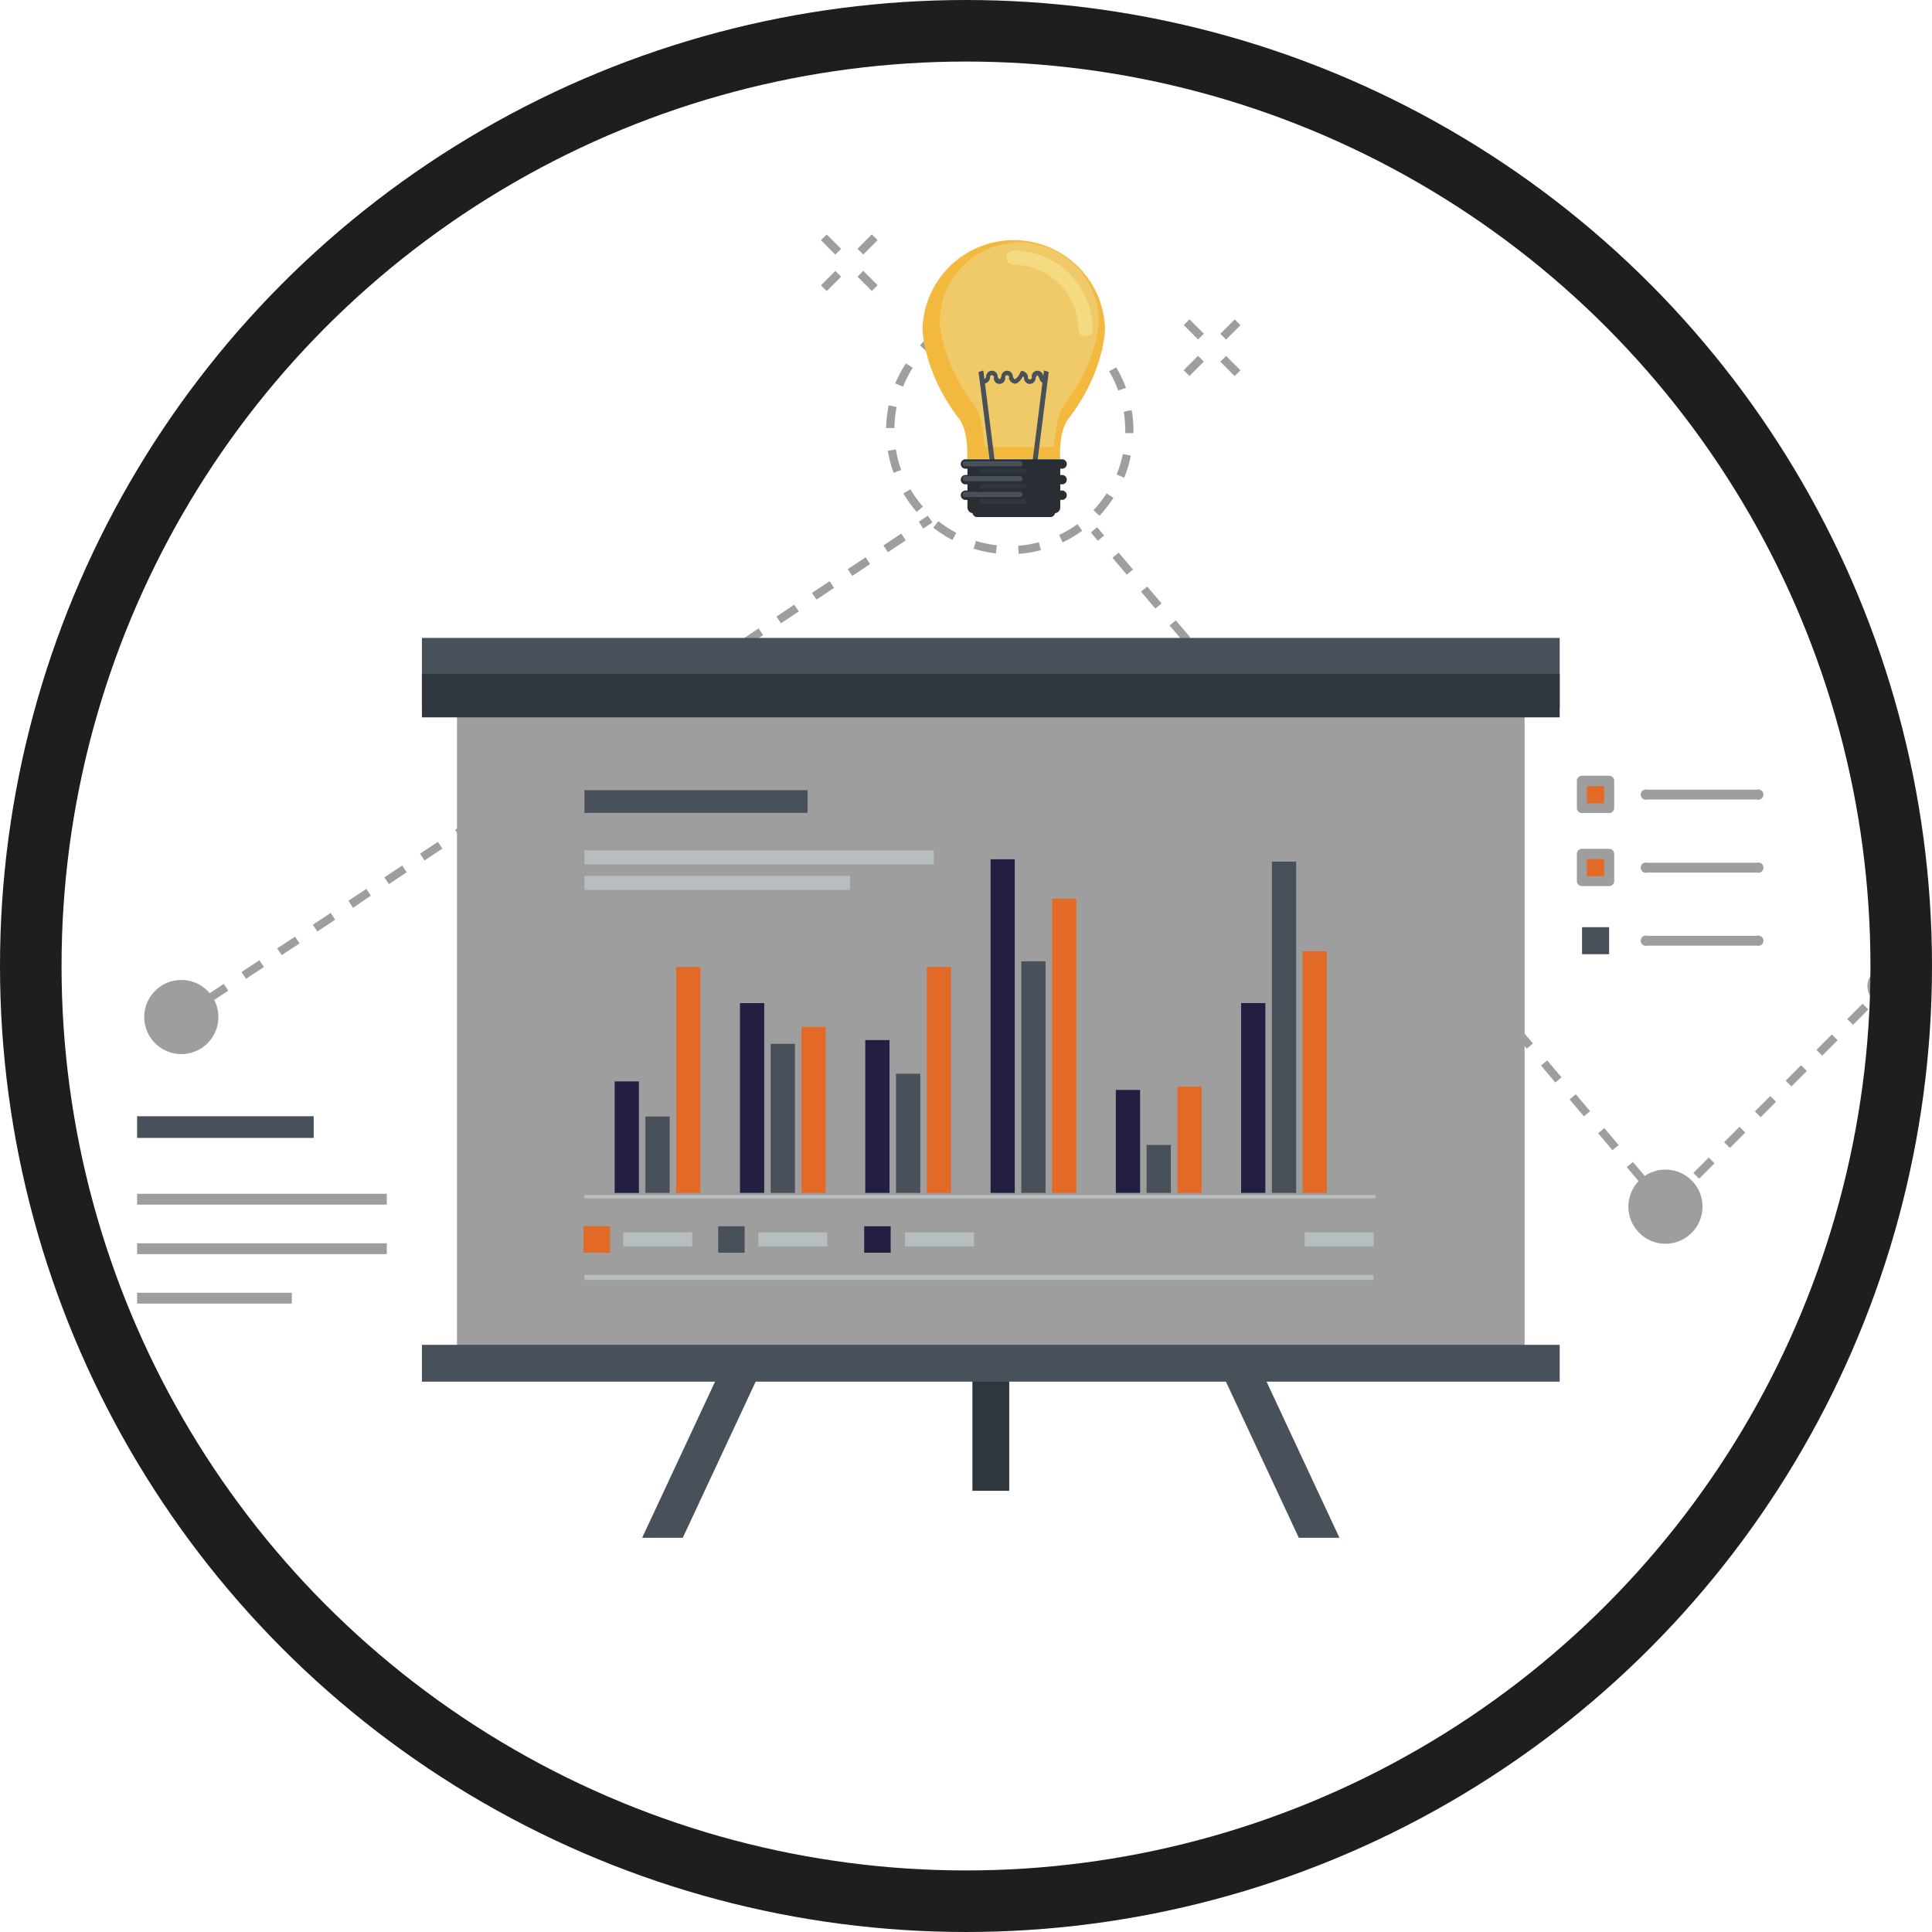 <svg xmlns="http://www.w3.org/2000/svg" viewBox="0 0 376.68 376.68"><title>Analytics_Vektoren</title><path fill="#e36927" d="M308.56 166.68h5.13v5.13h-5.13zM308.56 152.37h5.13v5.13h-5.13z"/><path fill="#48505a" d="M26.73 217.63h34.43v4.23H26.73z"/><path fill="#9e9e9e" d="M26.73 232.75h48.68v2.12H26.73zM26.73 242.4h48.68v2.12H26.73zM26.73 252.04H56.9v2.12H26.73zM322.74 234.156l1.215-1.026 1.362 1.611-1.214 1.027zM319.95 230.85l-2.79-3.3 1.21-1 2.79 3.3zm-5.57-6.6l-2.79-3.3 1.21-1 2.79 3.3zm-5.57-6.6l-2.79-3.3 1.21-1 2.79 3.3zm-5.57-6.6l-2.79-3.3 1.21-1 2.79 3.3zm-5.57-6.6l-2.79-3.3 1.21-1 2.79 3.3zm-5.57-6.6l-2.79-3.3 1.21-1 2.79 3.3zm-5.57-6.6l-2.79-3.3 1.21-1 2.79 3.3zm-5.57-6.6l-2.79-3.3 1.21-1 2.79 3.3zm-5.57-6.6l-2.79-3.3 1.21-1 2.79 3.3zm-5.57-6.6l-2.79-3.3 1.21-1 2.79 3.3zm-5.57-6.6l-2.79-3.3 1.21-1 2.79 3.3zm-5.57-6.6l-2.79-3.3 1.21-1 2.79 3.3zm-5.57-6.6l-2.79-3.3 1.21-1 2.79 3.3zm-5.57-6.6l-2.79-3.3 1.21-1 2.79 3.3zm-5.57-6.6l-2.79-3.3 1.21-1 2.79 3.3zm-5.57-6.6l-2.79-3.3 1.21-1 2.79 3.3zm-5.57-6.6l-2.79-3.3 1.21-1 2.79 3.3zm-5.57-6.6l-2.79-3.3 1.21-1 2.79 3.3zm-5.57-6.6l-2.79-3.3 1.21-1 2.79 3.3zM212.689 103.82l1.214-1.026 1.362 1.612-1.214 1.026zM198.62 107.98l-.12-1.58q1-.07 2-.24t2.05-.43l.4 1.53q-1.08.28-2.19.47t-2.14.25zm-4.45-.09a24.06 24.06 0 0 1-4.35-.91l.47-1.52a22.55 22.55 0 0 0 4.07.85zm13-2.15l-.68-1.44a22.39 22.39 0 0 0 3.58-2.11l.93 1.28a24 24 0 0 1-3.8 2.27zm-21.48-.45a24.42 24.42 0 0 1-3.73-2.42l1-1.25a22.73 22.73 0 0 0 3.49 2.26zm28.65-4.74l-1.15-1.09a22.72 22.72 0 0 0 2.57-3.26l1.33.86a24.26 24.26 0 0 1-2.72 3.49zm-35.6-.74a24 24 0 0 1-2.61-3.6l1.37-.81a22.48 22.48 0 0 0 2.44 3.36zm40.43-6.69l-1.47-.61a22.5 22.5 0 0 0 1.22-4l1.55.32a24 24 0 0 1-1.27 4.29zm-44.94-.93a24.32 24.32 0 0 1-1.13-4.3l1.56-.26a22.68 22.68 0 0 0 1.05 4zm46.75-7.74h-1.59v-.49a22.73 22.73 0 0 0-.3-3.68l1.55-.34-.78.13.8-.05a24.39 24.39 0 0 1 .33 4v.49zm-46.62-1h-1.59a24 24 0 0 1 .49-4.42l1.55.32a22.36 22.36 0 0 0-.42 4.14zm43.66-7.31a22.38 22.38 0 0 0-1.78-3.75l1.38-.77a24.08 24.08 0 0 1 1.91 4zm-42-.79l-1.47-.6a24.26 24.26 0 0 1 2.07-3.9l1.33.86a22.68 22.68 0 0 0-1.88 3.68zm37.76-6.32a22.69 22.69 0 0 0-3-2.85l1-1.25a24.19 24.19 0 0 1 3.23 3.05zm-33.26-.63l-1.15-1.09a24.15 24.15 0 0 1 3.34-2.93l.93 1.29a22.4 22.4 0 0 0-3.08 2.77zm26.75-4.48a22.55 22.55 0 0 0-3.84-1.58l.46-1.52a24.09 24.09 0 0 1 4.11 1.69zm-20.01-.3l-.64-1.47a24 24 0 0 1 4.13-1.53l.4 1.53a22.38 22.38 0 0 0-3.89 1.47zm12.15-2a22.44 22.44 0 0 0-4.15-.07l-.12-1.58a24.24 24.24 0 0 1 4.45.08z"/><circle cx="324.71" cy="235.26" r="7.23" fill="#9e9e9e"/><circle cx="35.35" cy="198.29" r="7.23" fill="#9e9e9e"/><path fill="#9e9e9e" d="M34.903 197.634l1.766-1.173.88 1.325-1.767 1.173zM41.02 195.46l-.88-1.32 3.48-2.31.88 1.32zm6.95-4.62l-.88-1.32 3.48-2.31.88 1.32zm6.95-4.62l-.88-1.32 3.48-2.28.88 1.32zm6.95-4.6l-.88-1.32 3.48-2.31.88 1.32zm6.95-4.62l-.88-1.38 3.48-2.31.87 1.31zm7-4.62l-.88-1.32 3.48-2.31.88 1.32zm6.95-4.62l-.88-1.32 3.48-2.31.88 1.32zm6.85-4.65l-.88-1.32 3.48-2.31.88 1.32zm7-4.62l-.88-1.32 3.48-2.31.88 1.32zm7-4.62l-.88-1.32 3.47-2.31.88 1.32zm6.95-4.62l-.95-1.32 3.47-2.31.88 1.32zm6.95-4.62l-.9-1.32 3.47-2.31.88 1.32zm6.95-4.62l-.88-1.32 3.47-2.31.88 1.32zm6.95-4.62l-.88-1.32 3.47-2.31.88 1.32zm6.95-4.62l-.88-1.32 3.47-2.31.88 1.32zm6.95-4.62l-.88-1.32 3.47-2.31.88 1.32zm6.95-4.62l-.88-1.32 3.47-2.31.88 1.32zm6.95-4.62l-.93-1.29 3.47-2.31.86 1.31zm6.95-4.62l-.88-1.32 3.48-2.31.88 1.32zm6.95-4.62l-.88-1.32 3.48-2.31.88 1.32zM179.138 101.719l1.766-1.173.88 1.324-1.766 1.173zM325.27 235.81l-1.12-1.12 3-3 1.12 1.12zm6-6l-1.12-1.12 3-3 1.12 1.12zm6-6l-1.12-1.12 3-3 1.12 1.12zm6-6l-1.12-1.12 3-3 1.12 1.12zm6-6l-1.12-1.12 3-3 1.12 1.12zm6-6l-1.12-1.12 3-3 1.12 1.12zm6-6l-1.12-1.12 3-3 1.12 1.12zm6-6l-1.12-1.12 1.12-1.12 1.12 1.12z"/><circle cx="367.71" cy="192.26" r="3.62" fill="#9e9e9e"/><path fill="#30363d" d="M189.59 261.87h7.18v28.79h-7.18z"/><path fill="#48505a" d="M133.12 299.82l25.95-55.58h-7.92l-25.95 55.58h7.92zM253.23 299.82l-25.95-55.58h7.92l25.95 55.58h-7.92z"/><path fill="#9e9e9e" d="M89.1 138.95h208.15v126.21H89.1z"/><path fill="#b7bec0" d="M113.95 248.58h153.84v.96H113.95zM113.95 165.81h68.12v2.72h-68.12zM113.95 170.78h51.77v2.72h-51.77z"/><path fill="#48505a" d="M113.95 154.06h43.5v4.42h-43.5z"/><path fill="#b7bec0" d="M121.5 240.29h13.46v2.72H121.5zM147.83 240.29h13.46v2.72h-13.46zM176.45 240.29h13.46v2.72h-13.46zM254.38 240.29h13.46v2.72h-13.46z"/><path fill="#e36927" d="M113.77 239.08h5.16v5.16h-5.16z"/><path fill="#48505a" d="M140.02 239.08h5.16v5.16h-5.16z"/><path fill="#221f42" d="M168.49 239.08h5.16v5.16h-5.16z"/><path fill="#b7bec0" d="M113.95 233h154.26v.64H113.95z"/><path fill="#221f42" d="M119.84 210.84h4.73v21.75h-4.73z"/><path fill="#48505a" d="M125.83 217.68h4.73v14.9h-4.73z"/><path fill="#e36927" d="M131.83 188.54h4.73v44.05h-4.73z"/><path fill="#221f42" d="M144.27 195.57H149v37.01h-4.73z"/><path fill="#48505a" d="M150.26 203.52h4.73v29.06h-4.73z"/><path fill="#e36927" d="M156.26 200.2h4.73v32.38h-4.73z"/><path fill="#221f42" d="M168.7 202.78h4.73v29.8h-4.73z"/><path fill="#48505a" d="M174.69 209.35h4.73v23.23h-4.73z"/><path fill="#e36927" d="M180.69 188.54h4.73v44.05h-4.73z"/><path fill="#221f42" d="M193.13 167.53h4.72v65.05h-4.72z"/><path fill="#48505a" d="M199.12 187.43h4.73v45.15h-4.73z"/><path fill="#e36927" d="M205.12 175.21h4.73v57.37h-4.73z"/><path fill="#221f42" d="M217.55 212.5h4.73v20.08h-4.73z"/><path fill="#48505a" d="M223.55 223.23h4.73v9.35h-4.73z"/><path fill="#e36927" d="M229.55 211.86h4.73v20.72h-4.73z"/><path fill="#221f42" d="M241.98 195.57h4.73v37.01h-4.73z"/><path fill="#48505a" d="M247.98 167.99h4.73v64.59h-4.73z"/><path fill="#e36927" d="M253.97 185.48h4.73v47.1h-4.73z"/><path fill="#48505a" d="M82.26 124.37h221.83v13.53H82.26z"/><path fill="#30363d" d="M82.26 131.41h221.83v8.45H82.26z"/><path fill="#48505a" d="M82.26 262.2h221.83v7.18H82.26z"/><path d="M342.54 155.88h-21.37a1 1 0 1 1 0-1.92h21.36a1 1 0 1 1 .01 1.92zM313.72 158.52h-5.28a1 1 0 0 1-1-1v-5.28a1 1 0 0 1 1-1h5.28a1 1 0 0 1 1 1v5.28a1 1 0 0 1-1 1zm-4.32-1.9h3.36v-3.35h-3.36v3.35zM342.54 170.13h-21.37a1 1 0 1 1 0-1.92h21.36a1 1 0 1 1 .01 1.92zM313.72 172.76h-5.28a1 1 0 0 1-1-1v-5.27a1 1 0 0 1 1-1h5.28a1 1 0 0 1 1 1v5.27a1 1 0 0 1-1 1zm-4.32-1.92h3.36v-3.35h-3.36v3.35zM342.54 184.37h-21.37a1 1 0 1 1 0-1.92h21.36a1 1 0 1 1 .01 1.92z" fill="#9e9e9e"/><path fill="#48505a" d="M308.45 180.77h5.28v5.27h-5.28z"/><path d="M190.51 100.81h14.29a.91.91 0 0 0 0-1.82h-14.29a.91.91 0 0 0 0 1.82z" fill="#292e34"/><path d="M179.86 64.2a17.8 17.8 0 0 1 35.59 0c0 .58-.43 8.81-7.13 17.44-2 2.61-1.64 7.84-1.62 7.84h-18.13s.38-5.24-1.58-7.84c-6.71-8.65-7.13-16.87-7.13-17.44z" fill="#f3b93f"/><path d="M191.95 87.16c-.12-2.24-.67-6.46-2.06-8.31-6.38-8.21-6.66-16-6.66-16.06a15.5 15.5 0 0 1 31 0c0 .06-.29 7.84-6.64 16-1.41 1.87-2 6.1-2.11 8.34h-13.53z" fill="#f0ca68"/><path d="M211.62 65.62a1.39 1.39 0 0 1-1.39-1.39 12.64 12.64 0 0 0-12.61-12.61 1.39 1.39 0 1 1 0-2.78 15.42 15.42 0 0 1 15.41 15.4 1.39 1.39 0 0 1-1.41 1.38z" fill="#f4da80"/><path fill="#48505a" d="M193.1 90.86l-2.31-18.34.93-.29 2.31 18.35-.93.28zM202.16 90.86l2.31-18.34-.93-.29-2.3 18.35.92.28z"/><path d="M203.71 74.81a1.39 1.39 0 0 1-1.09-1.08 1.39 1.39 0 0 0-.36-.58 1.37 1.37 0 0 0-.36.58 1.12 1.12 0 0 1-2.24 0c0-.1-.12-.27-.19-.4-.32.61-.92 1.48-1.64 1.48a1.39 1.39 0 0 1-1.12-1.08.4.4 0 1 0-.72 0 1.12 1.12 0 0 1-2.24 0 .4.4 0 1 0-.72 0 1.4 1.4 0 0 1-1.12 1.08v-.83a1.35 1.35 0 0 0 .36-.58 1.12 1.12 0 0 1 2.24 0 1.37 1.37 0 0 0 .36.58 1.39 1.39 0 0 0 .36-.58 1.12 1.12 0 0 1 2.24 0 1.36 1.36 0 0 0 .36.58 2.65 2.65 0 0 0 1.1-1.41.42.42 0 0 1 .38-.25 1.39 1.39 0 0 1 1.12 1.08.4.4 0 1 0 .72 0 1.12 1.12 0 0 1 2.24 0 1.37 1.37 0 0 0 .36.58v.83z" fill="#48505a"/><path d="M206.72 89.62v9.3a1.15 1.15 0 0 1-1.15 1.15h-15.8a1.16 1.16 0 0 1-1.15-1.19v-9.26h18.1z" fill="#292e34"/><path d="M207.08 91.38h-18.85a.915.915 0 0 1 0-1.83h18.85a.915.915 0 0 1 0 1.83z" fill="#292e34"/><path d="M198.74 90.92h-10.45a.51.51 0 1 1 0-1h10.46a.51.51 0 1 1-.01 1z" fill="#48505a"/><path d="M207.08 94.43h-18.85a.91.91 0 0 1 0-1.82h18.85a.91.91 0 0 1 0 1.82zM207.08 97.46h-18.85a.91.91 0 1 1 0-1.82h18.85a.91.91 0 1 1 0 1.82z" fill="#292e34"/><path d="M198.74 93.82h-10.45a.51.51 0 1 1 0-1h10.46a.51.51 0 1 1-.01 1zM198.74 96.9h-10.45a.51.51 0 1 1 0-1h10.46a.51.51 0 1 1-.01 1z" fill="#48505a"/><path fill="#30363d" d="M191.08 91.39h8.93v.93h-8.93zM191.08 94.35h8.93v.93h-8.93zM191.08 97.31h8.93v.93h-8.93z"/><path fill="#9e9e9e" d="M237.924 65.085l2.801-2.8 1.124 1.125-2.8 2.8zM230.783 72.176l2.8-2.802 1.124 1.124-2.799 2.801zM237.926 70.523l1.125-1.124 2.8 2.801-1.125 1.124zM230.795 63.387l1.125-1.124 2.8 2.8-1.125 1.124zM167.182 48.495l2.8-2.8 1.125 1.124-2.8 2.8zM160.065 55.63l2.801-2.799 1.124 1.125-2.8 2.8zM167.184 53.934l1.124-1.124 2.8 2.8-1.124 1.124zM160.06 46.835l1.124-1.124 2.8 2.801-1.126 1.124z"/><circle cx="188.34" cy="188.34" r="182.34" fill="none" stroke="#1e1f1d" stroke-miterlimit="10" stroke-width="12"/></svg>